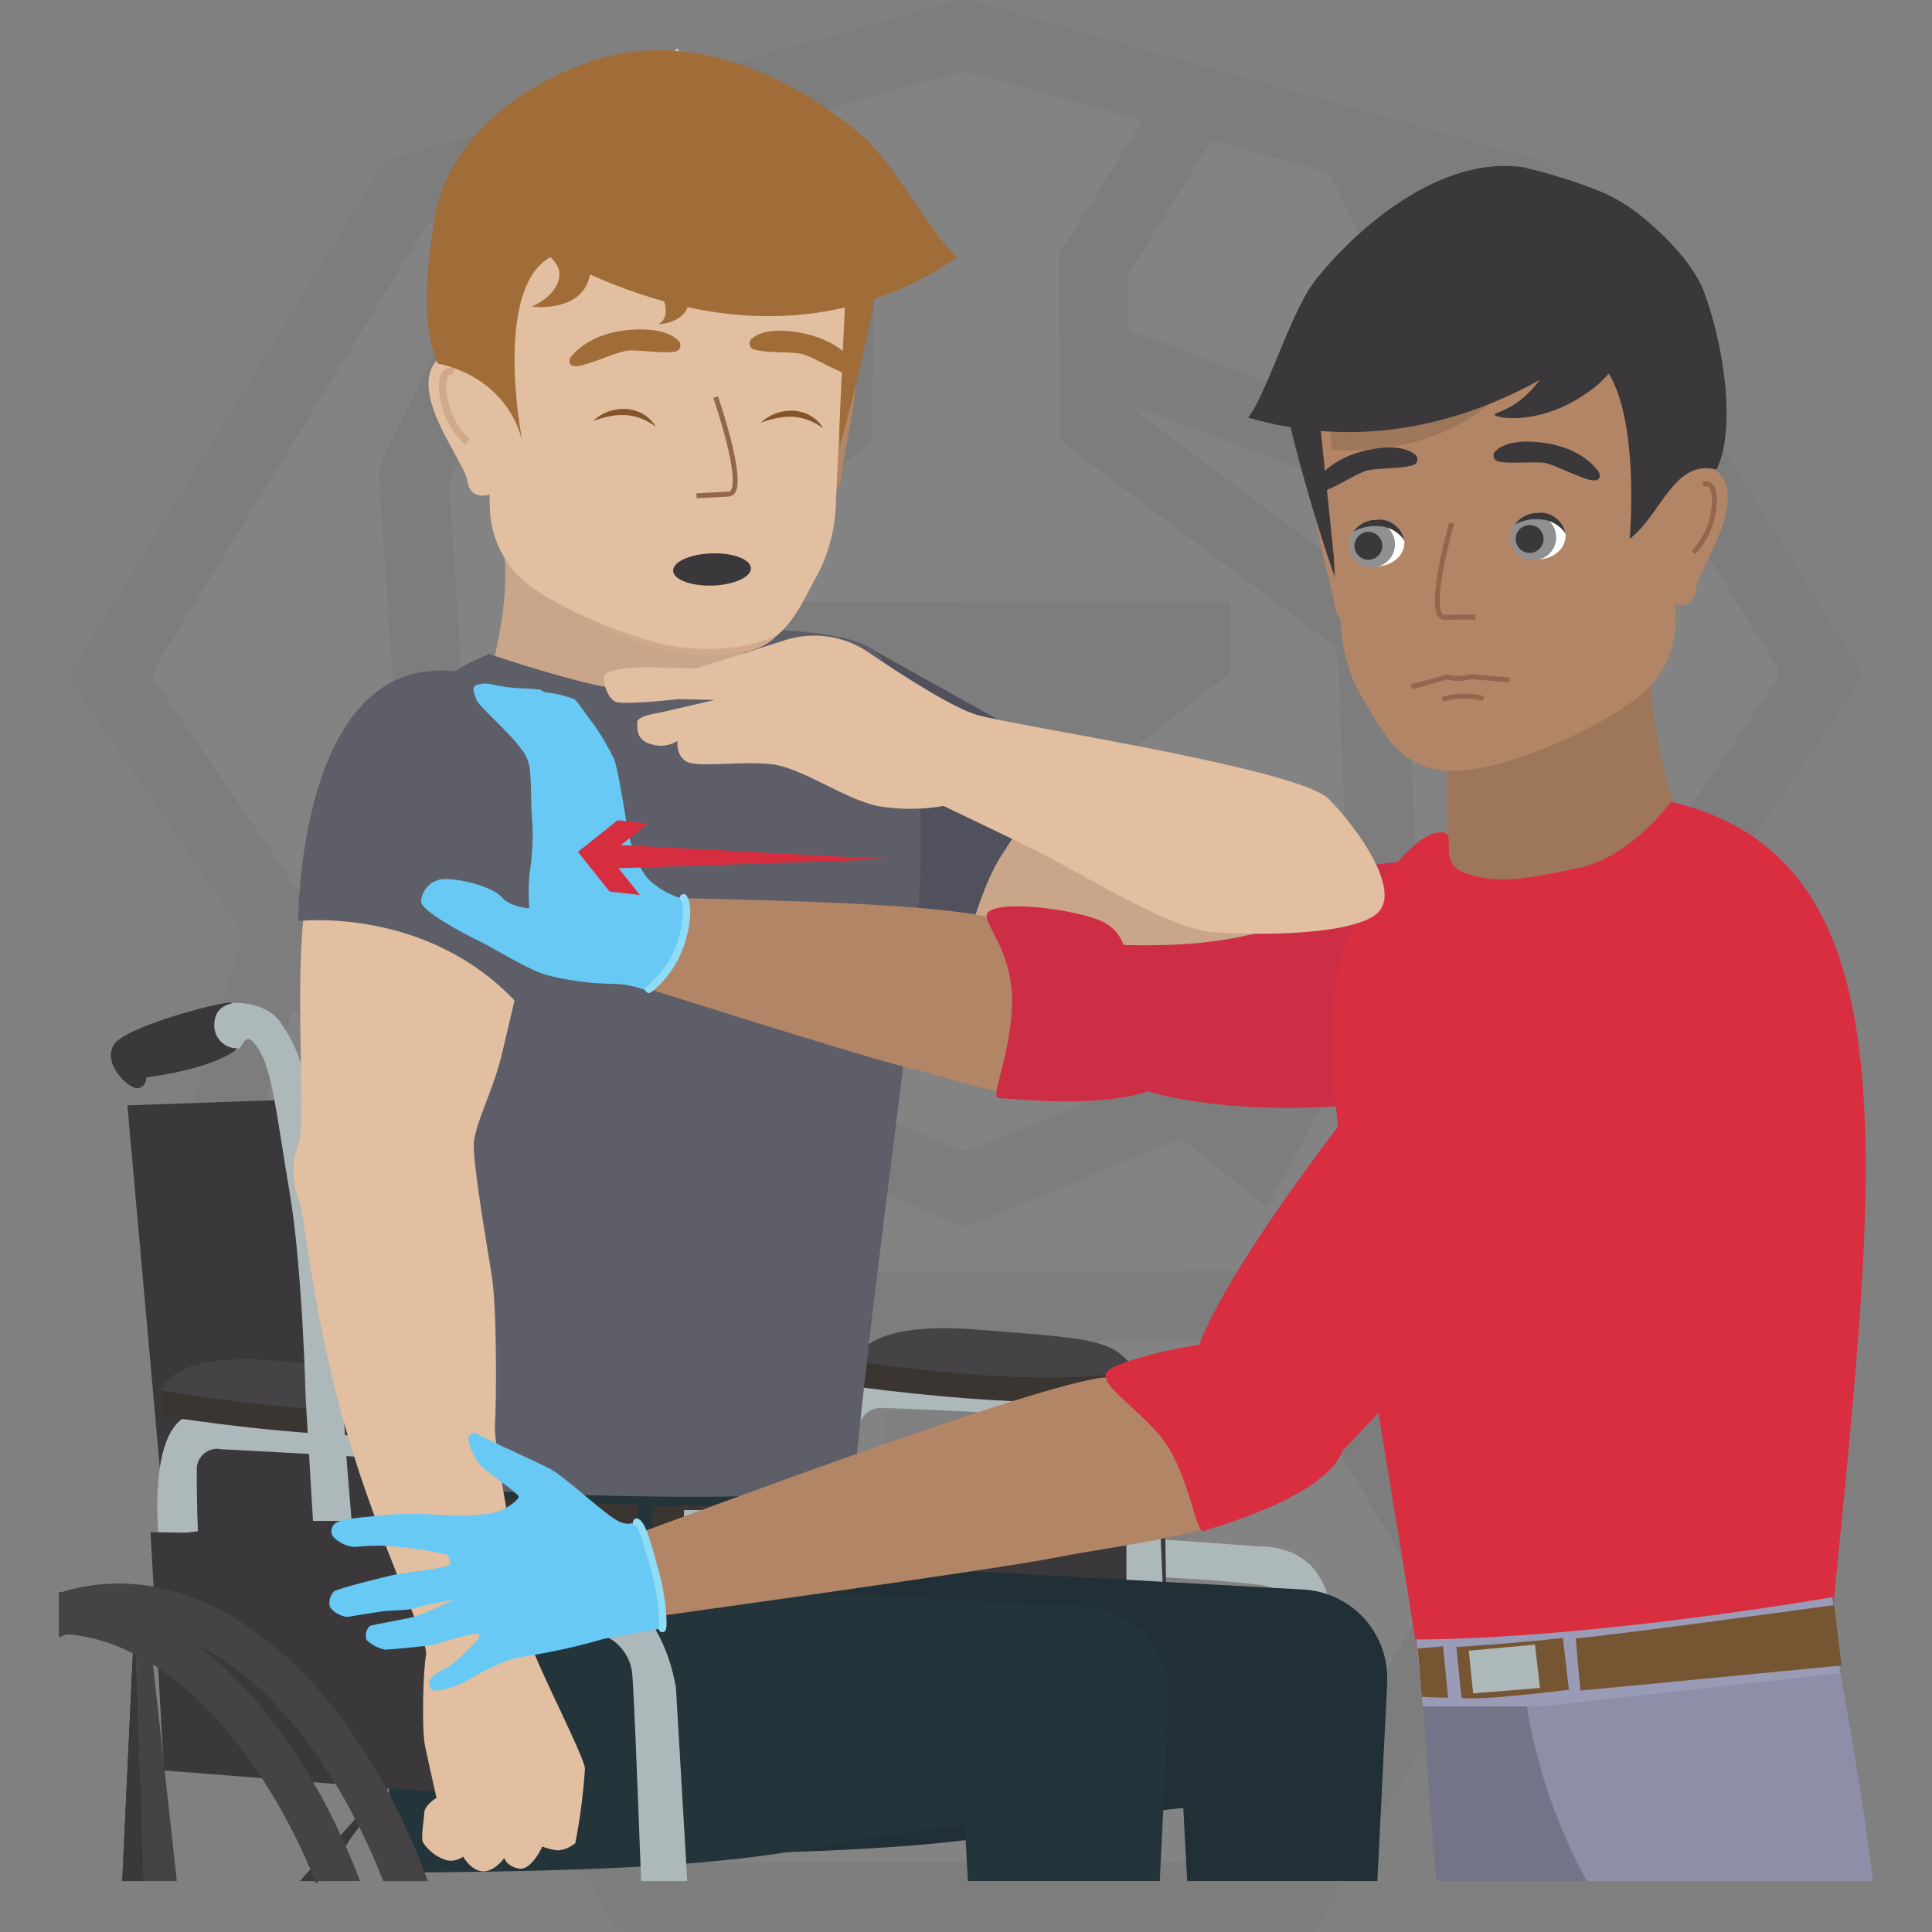 <?xml version="1.0" encoding="UTF-8"?><svg id="Layer_1" xmlns="http://www.w3.org/2000/svg" xmlns:xlink="http://www.w3.org/1999/xlink" viewBox="0 0 1000 1000"><rect x="0" y="0" width="1000" height="1000" fill="#808080" stroke="none"/><defs><style>.cls-1{fill:#9e765a;}.cls-2{fill:#5e5e68;}.cls-3{fill:url(#linear-gradient-2);}.cls-4{fill:#454345;}.cls-5{fill:#67c9f4;}.cls-6{fill:#fff;}.cls-7{fill:#3a383a;}.cls-8{fill:#755532;}.cls-9{fill:#c9a689;}.cls-10{fill:#203036;}.cls-11{clip-path:url(#clippath-2);}.cls-12{fill:#a06c38;}.cls-13{fill:#acb8b9;}.cls-14{fill:#909090;}.cls-15{fill:#d1aa8b;}.cls-16{fill:#333;}.cls-17{clip-path:url(#clippath-1);}.cls-18{fill:#23343a;}.cls-19{fill:#b28566;}.cls-20{fill:#e1bfa0;}.cls-21{fill:#84552a;}.cls-22{opacity:.03;}.cls-23{fill:#3a3530;}.cls-24{clip-path:url(#clippath);}.cls-25{fill:none;}.cls-26{fill:#8fdcf7;}.cls-27{fill:#51515e;}.cls-28{fill:#979593;}.cls-29{fill:#ce2e45;}.cls-30{fill:url(#linear-gradient-3);}.cls-31{fill:url(#linear-gradient);}.cls-32{fill:#93664d;}.cls-33{fill:#d92e3f;}.cls-34{fill:#d72e3f;}</style><clipPath id="clippath"><path class="cls-25" d="M735.767,864.222c.101,2.228,.322,6.962,.723,14.025,.079,1.543,.18,3.209,.281,4.996,1.082,18.699,3.112,49.663,6.621,90.394h134.877l3.371-98.281-7.827-.682-27.339-2.348-6.119-.543-22.815-1.966-6.101-.52-15.01-1.303-35.113-3.03-6.299-.543-6.921-.603-6.483-.562-5.898-.502s.019,.502,.06,1.464"/></clipPath><linearGradient id="linear-gradient" x1="-6552.352" y1="1396.275" x2="-6552.307" y2="1396.275" gradientTransform="translate(302853.21 69088.575) scale(46.218 -48.823)" gradientUnits="userSpaceOnUse"><stop offset="0" stop-color="#b3bce1"/><stop offset=".018" stop-color="#b3bce1"/><stop offset=".258" stop-color="#9da3c2"/><stop offset=".566" stop-color="#8689a2"/><stop offset=".824" stop-color="#79798f"/><stop offset="1" stop-color="#747488"/></linearGradient><clipPath id="clippath-1"><path class="cls-25" d="M840.347,871.79l-7.947,1.873-40.413,9.572-1.685,.401c5.258,31.513,15.736,61.928,31.001,89.993h148.184c-3.292-26.867-8.614-61.902-17.418-110.621v-.019c-.06-.281-.101-.543-.161-.824-.921-5.217-1.906-10.576-2.929-16.104l-108.632,25.728Z"/></clipPath><linearGradient id="linear-gradient-2" x1="-6532.364" y1="1455.015" x2="-6532.33" y2="1455.015" gradientTransform="translate(380966.049 77655.627) scale(58.317 -52.746)" gradientUnits="userSpaceOnUse"><stop offset="0" stop-color="#b3bce1"/><stop offset=".018" stop-color="#b3bce1"/><stop offset=".325" stop-color="#b0b9dd"/><stop offset=".559" stop-color="#aab1d4"/><stop offset=".769" stop-color="#9fa5c4"/><stop offset=".964" stop-color="#9093ad"/><stop offset="1" stop-color="#8d8fa8"/></linearGradient><clipPath id="clippath-2"><path class="cls-25" d="M732.996,848.631c.112,.453,3.415,34.63,3.415,34.63h60.576l155.374-17.306-3.824-39.293s-121.59,21.347-215.549,21.953"/></clipPath><linearGradient id="linear-gradient-3" x1="-6522.144" y1="1546.557" x2="-6522.11" y2="1546.557" gradientTransform="translate(382050.247 24221.884) scale(58.575 -15.109)" gradientUnits="userSpaceOnUse"><stop offset="0" stop-color="#b3bce1"/><stop offset=".018" stop-color="#b3bce1"/><stop offset=".297" stop-color="#a9afd0"/><stop offset=".713" stop-color="#9ea0bc"/><stop offset="1" stop-color="#9a9bb6"/></linearGradient></defs><g class="cls-22"><path class="cls-16" d="M500.188,999.897c-58.275,.002-116.551-.047-174.826,.103-4.239,.011-6.445-1.361-8.557-4.986-31.178-53.51-62.485-106.946-93.909-160.312-2.213-3.759-2.514-6.54-.129-10.381,6.625-10.667,12.787-21.62,19.109-32.475,2.304-3.956,2.292-3.99-.881-7.537-37.682-42.129-75.369-84.253-113.056-126.378-12.679-14.172-25.304-28.393-38.093-42.465-2.158-2.374-2.53-4.366-1.592-7.44,12.161-39.857,24.128-79.773,36.275-119.634,1.061-3.48,.844-6.12-1.278-9.22-28.58-41.748-56.989-83.613-85.578-125.356-1.911-2.79-1.741-4.621-.07-7.338,53.004-86.192,105.947-172.421,158.791-258.711,2.177-3.555,4.791-5.412,8.772-6.515,41.828-11.59,83.588-23.426,125.4-35.076C385.134,30.973,439.735,15.892,494.304,.693c3.308-.921,6.389-.927,9.69,.003,52.515,14.792,104.972,29.797,157.601,44.173,44.898,12.264,89.565,25.347,134.502,37.462,3.064,.826,5.071,2.448,6.755,5.182,45.845,74.415,91.773,148.779,137.686,223.152,7.331,11.876,14.599,23.792,22.033,35.604,1.496,2.377,1.57,3.957-.124,6.444-28.584,41.957-56.991,84.035-85.563,126.002-2.118,3.111-2.234,5.784-1.191,9.23,11.829,39.047,23.421,78.167,35.381,117.174,1.56,5.089,1.011,8.356-2.642,12.415-49.254,54.717-98.31,109.612-147.372,164.502-5.158,5.771-5.558,3.993-1.229,11.363,6.009,10.228,11.935,20.508,18.151,30.609,1.812,2.944,1.747,5.102,.023,8.069-25.422,43.739-50.715,87.552-76.042,131.346-6.113,10.571-12.426,21.034-18.253,31.76-2.073,3.817-4.597,4.803-8.696,4.794-58.275-.12-116.551-.082-174.826-.08Z"/><path class="cls-6" d="M499.284,311.355c-32.103,0-64.205-.024-96.308,.013-11.861,.014-23.721,.157-35.582,.268-4.858,.045-4.909,.076-4.948,4.975-.073,9.073,.055,18.15-.191,27.218-.081,2.977,.927,4.81,3.214,6.57,13.826,10.635,27.557,21.394,41.321,32.111,23.945,18.645,47.868,37.318,71.872,55.888,2.44,1.888,3.605,3.872,3.473,7.009-.248,5.924-.293,11.867-.119,17.793,.092,3.12-1.057,5.113-3.453,7.044-21.591,17.403-43.09,34.921-64.615,52.405-17.87,14.515-35.743,29.027-53.608,43.55q-4.702,3.822-7.726-1.676c-15.625-28.435-31.176-56.912-46.943-85.268-2.486-4.472-3.399-8.873-3.174-13.925,1.701-38.166,3.232-76.34,4.804-114.512,.136-3.312,.384-6.639,.213-9.94-.209-4.022,1.207-6.661,4.592-9.118,22.445-16.294,44.709-32.839,67.036-49.297,22.747-16.768,45.46-33.582,68.295-50.23,2.994-2.183,4.133-4.492,4.155-8.195,.171-28.438,.491-56.875,.965-85.309,.079-4.74-1.002-8.714-3.562-12.733-12.557-19.716-24.876-39.585-37.269-59.406-2.924-4.676-2.876-4.846,2.076-6.217,27.382-7.583,54.774-15.129,82.146-22.747,2.285-.636,4.364-.563,6.641,.077,27.186,7.643,54.394,15.204,81.595,22.791,1.51,.421,3.037,.808,4.5,1.361,1.336,.505,1.927,1.468,1.087,2.876-.715,1.198-1.429,2.398-2.165,3.583-12.523,20.151-25.022,40.317-37.613,60.425-1.551,2.478-2.186,4.932-2.155,7.857,.294,27.742,.478,55.485,.663,83.228,.056,8.368,.028,8.349,6.955,13.532,43.999,32.917,87.962,65.88,132.04,98.69,3.436,2.557,4.89,5.317,5.051,9.529,1.129,29.462,2.441,58.917,3.72,88.373,.56,12.895,1.144,25.79,1.804,38.68,.148,2.886-.454,5.413-1.862,7.966-16.26,29.48-32.434,59.006-48.642,88.514-2.703,4.921-2.719,4.893-7.058,1.377-38.756-31.403-77.516-62.802-116.274-94.202-.948-.768-1.813-1.673-2.848-2.295-2.893-1.74-3.693-4.234-3.536-7.516,.275-5.747,.377-11.519,.166-17.267-.123-3.361,1.161-5.405,3.75-7.407,29.53-22.834,58.976-45.776,88.443-68.69,7.849-6.103,15.635-12.289,23.578-18.267,2.354-1.772,3.207-3.726,3.142-6.629-.212-9.419-.157-18.843-.234-28.265-.039-4.743-.068-4.788-4.996-4.792-26.345-.016-52.69-.008-79.035-.008-17.795,0-35.589,0-53.384,0,0,.07,0,.14,0,.21Z"/><path class="cls-6" d="M500.194,964.035c-51.301,0-102.602-.06-153.903,.106-4.464,.015-6.836-1.528-9.01-5.263-24.22-41.619-48.557-83.171-73.006-124.655-2.029-3.443-2.136-5.982-.074-9.484,24.515-41.648,48.91-83.368,73.181-125.159,2.194-3.778,4.633-5.19,9.051-5.182,53.22,.093,106.44-.003,159.659-.103,44.319-.084,88.638-.232,132.958-.37,5.233-.016,10.478,.045,15.694-.291,3.456-.222,5.317,1.111,7.034,4.058,13.349,22.915,26.878,45.724,40.341,68.572,11.338,19.24,22.581,38.536,34.074,57.682,1.9,3.165,1.838,5.454,.021,8.579-24.555,42.231-49.026,84.511-73.365,126.867-2.006,3.49-4.202,4.747-8.23,4.736-51.475-.14-102.951-.092-154.426-.092Z"/><path class="cls-6" d="M848.708,522.957c2.205,7.351,4.352,14.508,6.499,21.666,5.358,17.868,10.614,35.769,16.159,53.579,1.121,3.602,.672,6.022-1.877,8.859-41.387,46.065-82.663,92.229-123.966,138.369-2.094,2.339-4.201,4.666-6.311,6.991-1.377,1.517-2.607,1.529-3.699-.346-1.58-2.713-3.205-5.4-4.798-8.105-16.024-27.205-32.098-54.38-47.997-81.658-1.897-3.255-3.968-4.494-7.793-4.48-52.861,.188-105.722,.167-158.583,.263-63.501,.115-127.002,.334-190.503,.347-4.369,0-6.814,1.306-9.036,5.16-16.646,28.861-33.546,57.575-50.387,86.322-.866,1.479-1.496,3.164-2.979,4.203-1.983-.392-2.874-1.997-3.998-3.252-43.177-48.208-86.319-96.446-129.552-144.603-2.057-2.292-2.29-4.227-1.426-7.043,7.362-24,14.58-48.044,21.841-72.075,.101-.334,.212-.665,.315-.998,.303-.974,.244-2.272,1.409-2.627,1.582-.481,2.03,1.03,2.67,1.966,7.191,10.511,14.348,21.045,21.514,31.573,.884,1.298,1.802,2.574,2.642,3.9,1.165,1.839,2.462,2.066,4.337,.853,6.151-3.978,12.384-7.829,18.578-11.741,23.595-14.905,47.187-29.814,70.78-44.722,.147-.093,.296-.184,.444-.277,4.4-2.74,4.429-2.756,6.934,1.802,15.206,27.667,30.398,55.343,45.595,83.015,5.626,10.244,11.244,20.491,16.884,30.728,2.428,4.407,2.467,4.419,6.247,1.354,12.057-9.777,24.194-19.457,36.08-29.438,3.141-2.637,5.659-2.836,9.355-1.276,33.092,13.962,66.297,27.657,99.386,41.627,4.36,1.841,8.062,1.824,12.403,.004,33.286-13.951,66.683-27.636,99.958-41.615,4.096-1.721,6.878-1.315,10.262,1.523,11.757,9.863,23.778,19.411,35.708,29.068,3.907,3.162,3.938,3.158,6.313-1.171,20.137-36.701,40.271-73.403,60.395-110.111q4.608-8.406,12.888-3.109c27.875,17.921,55.741,35.858,83.609,53.79,.44,.283,.917,.532,1.294,.885,2.197,2.056,3.658,1.091,4.92-1.102,.607-1.055,1.36-2.027,2.045-3.038,7.043-10.4,14.07-20.811,21.149-31.186,.942-1.381,1.512-3.198,4.293-3.873Z"/><path class="cls-6" d="M263.941,104.15c-.583,1.248-1.216,2.677-1.91,4.076-13.954,28.119-27.918,56.233-41.874,84.351-7.442,14.995-14.83,30.017-22.347,44.974-1.382,2.751-1.983,5.468-1.77,8.531,2.236,32.185,4.441,64.371,6.59,96.562,1.162,17.399,2.153,34.809,3.303,52.208,1.576,23.84,3.258,47.672,4.839,71.512,.669,10.092,1.12,20.199,1.838,30.287,.197,2.764-.524,4.556-2.995,6.001-4.966,2.904-9.753,6.111-14.637,9.157-4.183,2.608-4.244,2.619-6.954-1.329-6.317-9.204-12.587-18.441-18.87-27.668-29.356-43.108-58.673-86.244-88.143-129.274-2.221-3.244-2.205-5.495-.173-8.795,46.451-75.455,92.807-150.97,139.08-226.534,1.98-3.233,4.345-5.054,7.967-6.006,11.124-2.925,22.175-6.126,33.251-9.231,1.167-.327,2.413-1.025,2.803,1.18Z"/><path class="cls-6" d="M736.114,103.966c1.185-.945,2.374-.379,3.513-.061,11.248,3.137,22.464,6.396,33.749,9.396,3.219,.856,4.893,2.93,6.5,5.537,28.37,46.027,56.789,92.024,85.197,138.027,17.87,28.938,35.673,57.917,53.691,86.762,2.266,3.628,2.295,6.121-.154,9.717-35.538,52.187-70.914,104.484-106.328,156.756-.489,.722-.969,1.45-1.463,2.168-1.086,1.577-2.379,1.821-4.009,.75-5.831-3.83-11.664-7.657-17.545-11.409-2.234-1.425-1.877-3.473-1.737-5.577,.892-13.396,1.771-26.793,2.622-40.192,1.227-19.32,2.381-38.644,3.648-57.961,2.477-37.757,5.009-75.51,7.525-113.265,.835-12.525,1.653-25.052,2.559-37.572,.22-3.039-.273-5.76-1.66-8.54-21.559-43.223-43.04-86.485-64.499-129.759-.74-1.492-2.107-2.857-1.608-4.778Z"/><path class="cls-6" d="M414.914,210.311c-.755,2.181-2.459,2.895-3.826,3.903-44.637,32.924-89.257,65.87-133.998,98.651-3.496,2.562-4.729,5.274-4.872,9.498-1.049,31.029-2.355,62.049-3.575,93.072-.604,15.34-1.343,30.677-1.696,46.023-.088,3.807-1.334,6.058-4.592,7.87-4.697,2.613-9.153,5.66-13.501,8.389-1.789-.962-1.501-2.291-1.577-3.456-.912-14.097-1.766-28.197-2.716-42.292-1.561-23.137-3.222-46.268-4.764-69.406-1.23-18.447-2.306-36.904-3.524-55.352-1.194-18.095-2.469-36.185-3.739-54.276-.187-2.669,.236-5.084,1.463-7.547,25.118-50.417,50.2-100.852,75.155-151.35,1.859-3.762,4.226-5.775,8.33-6.86,16.85-4.454,33.599-9.29,50.385-13.985,4.687-1.311,4.713-1.327,7.169,2.596,13.144,20.994,26.256,42.008,39.437,62.978,1.353,2.152,2.047,4.308,1.996,6.867-.133,6.628-.063,13.259-.121,19.889-.042,4.768-.058,4.817-4.378,6.452-16.956,6.416-33.928,12.788-50.887,19.197-30.494,11.523-60.982,23.06-91.473,34.591-.652,.247-1.29,.555-1.962,.718-2.797,.678-2.973,2.291-2.026,4.708,2.862,7.305,5.586,14.663,8.346,22.008,3.089,8.221,3.068,8.192,11.355,5.065,41.427-15.63,82.858-31.252,124.309-46.821,1.56-.586,3.091-1.687,5.284-1.131Z"/><path class="cls-6" d="M586.813,211.525c2.892-.717,4.408,.381,5.99,.976,41.621,15.641,83.228,31.321,124.836,46.996,.326,.123,.638,.285,.966,.403,3.901,1.398,3.928,1.407,5.543-2.727,1.65-4.224,3.246-8.468,4.852-12.709,1.543-4.078,3.071-8.161,4.6-12.244,1.644-4.39,1.656-4.432-2.98-6.192-19.888-7.551-39.783-15.082-59.68-22.608-27.397-10.363-54.801-20.71-82.196-31.079-4.671-1.768-4.712-1.803-4.803-6.694-.119-6.455-.088-12.913-.237-19.368-.054-2.361,.502-4.41,1.754-6.418,13.2-21.171,26.34-42.38,39.529-63.558,2.233-3.586,2.32-3.61,6.817-2.37,17.478,4.821,34.921,9.772,52.436,14.455,2.886,.772,4.428,2.281,5.658,4.783,8.7,17.687,17.468,35.34,26.236,52.994,16.139,32.495,32.163,65.048,48.57,97.406,2.654,5.234,2.713,10.271,2.352,15.666-1.26,18.794-2.498,37.59-3.75,56.385-1.647,24.715-3.329,49.428-4.939,74.146-1.191,18.276-2.265,36.559-3.442,54.836-.628,9.748-1.334,19.492-2.067,29.233-.277,3.677-.875,3.988-4.058,2.046-4.02-2.453-7.905-5.13-11.94-7.557-2.339-1.407-3.227-3.226-3.333-5.98-.939-24.583-2-49.162-3.065-73.741-.974-22.485-2.085-44.966-2.913-67.456-.137-3.718-2.061-5.573-4.68-7.529-43.749-32.676-87.461-65.402-131.173-98.128-1.495-1.12-2.905-2.354-4.885-3.966Z"/><path class="cls-6" d="M578.224,563.304c-1.331,1.547-3.269,1.967-5.008,2.688-23.005,9.531-46.047,18.972-69.016,28.585-3.123,1.307-5.742,1.376-8.897,.044-22.941-9.685-45.958-19.189-68.943-28.769-1.428-.595-3.014-.942-4.161-2.29-.139-1.623,1.243-2.268,2.25-3.086,24.067-19.553,48.143-39.095,72.238-58.614,3.452-2.796,3.52-2.763,7.049,.093,23.694,19.18,47.384,38.366,71.053,57.577,1.312,1.065,3.021,1.841,3.436,3.772Z"/><path class="cls-28" d="M502.629,730.102c13.604,0,27.208-.02,40.811,.009,4.861,.011,4.922,.065,4.925,4.956,.009,15.176-.032,30.351-.053,45.527-.002,1.221-.019,2.442,.005,3.663,.089,4.661,.093,4.739,4.644,4.753,11.336,.034,22.673-.008,34.009-.022,7.848-.01,15.697-.068,23.545-.017,4.486,.029,4.791,.292,4.801,4.746,.06,24.944,.075,49.888,.06,74.831-.003,4.218-.105,4.296-4.503,4.31-17.964,.057-35.928,.063-53.891,.087-1.395,.002-2.791-.026-4.186,.008-4.35,.105-4.436,.114-4.46,4.389-.052,8.896-.004,17.792,.005,26.688,.009,7.849,.067,15.699,.016,23.548-.029,4.513-.247,4.753-4.761,4.766-16.743,.046-33.486,.021-50.229,.021-10.639,0-21.278,.032-31.916-.017-4.751-.022-5.019-.281-5.023-5.065-.015-15.699,.037-31.398,.059-47.096,.002-1.395-.012-2.791-.045-4.186-.044-1.872-.987-2.922-2.885-2.996-1.393-.055-2.789-.057-4.184-.059-17.789-.026-35.579-.047-53.368-.073-1.395-.002-2.79-.042-4.185-.044-1.748-.002-2.517-.915-2.503-2.608,.009-1.046-.024-2.093-.023-3.139,.02-23.897,.041-47.794,.062-71.692,0-.523-.01-1.047,.006-1.57,.135-4.411,.315-4.676,4.884-4.686,17.789-.04,35.579-.015,53.369-.015,1.395,0,2.791,.025,4.186-.008,4.492-.105,4.588-.137,4.593-4.841,.017-15.35-.024-30.7-.043-46.05-.001-1.221-.024-2.443,.006-3.663,.109-4.319,.126-4.424,4.414-4.438,13.952-.046,27.905-.017,41.858-.018Z"/><path class="cls-6" d="M556.375,814.231c9.764,0,19.528-.037,29.292,.017,4.199,.023,4.524,.324,4.562,4.424,.076,8.021,.069,16.043,.007,24.065-.036,4.693-.372,5.026-5.111,5.034-18.308,.034-36.615,.014-54.923,.015-1.22,0-2.443-.047-3.661,.014-3.499,.173-3.887,.46-3.92,3.988-.077,8.195-.044,16.392-.021,24.588,.026,9.066,.072,18.131,.15,27.197,.028,3.222-.039,3.435-3.533,3.518-4.182,.1-8.369,.03-12.553,.031-6.451,.001-12.903,.022-19.354-.008-5.561-.025-5.617-.057-5.627-5.469-.028-15.52,.004-31.04-.018-46.56-.011-7.908,.808-7.291-7.314-7.295-18.133-.009-36.266,.008-54.4-.011-5.394-.006-5.426-.045-5.435-5.571-.012-7.498,.007-14.997,.061-22.495,.038-5.332,.11-5.404,5.718-5.409,18.308-.019,36.615-.007,54.923-.008,7.069,0,6.385,.265,6.385-6.628,0-15.694-.048-31.389-.045-47.083,.001-5.183,.045-5.221,5.184-5.234,10.287-.027,20.574-.032,30.861,.003,4.921,.017,4.976,.068,4.984,4.92,.027,15.52,.008,31.04,.008,46.56,0,1.221-.037,2.443,.011,3.662,.143,3.651,.163,3.757,3.952,3.779,9.938,.057,19.876,.019,29.815,.019v-.061Z"/></g><g><path id="Tracé_3627" class="cls-29" d="M560.892,485.703c9.973-25.069,190.049-45.869,220.957-41.903,27.421,3.52,49.966,64.733,23.845,93.795-37.967,42.229-203.307,47.704-238.87,13.482,0,0-13.347-46.697-5.917-65.37"/><path id="Tracé_3628" class="cls-1" d="M870.034,427.67s-23.287-63.25-13.216-99.438c7.49-26.934-108.696,11.932-108.696,11.932l1.416,101.247,7.082,32.582,52.056-10.228,61.359-36.095Z"/><path id="Tracé_3629" class="cls-33" d="M864.941,414.997s-19.744,27.279-46.038,33.855c-25.283,5.333-42.555,9.437-60.097,3.273-15.591-5.475-4.228-20.47-12.104-21.347-13.583-1.498-34.645,28.93-43.896,43.899-30.571,49.461-.625,178.283,32.207,389.664l214.044-34.829c22.755-230.582,41.903-384.615-84.102-414.531"/><path id="Tracé_3630" class="cls-33" d="M617.24,717.266c-10.089-30.53,106.149-177.451,132.2-202.131,23.111-21.908,87.754-24.541,88.488,24.081,1.067,70.661-160.711,229.717-160.711,229.717,0,0-52.431-28.927-59.962-51.681"/><g id="Groupe_2282"><g class="cls-24"><g id="Groupe_2281"><rect id="Rectangle_1322" class="cls-31" x="722.079" y="826.81" width="173.089" height="182.844" transform="translate(-403.844 1082.376) rotate(-56.342)"/></g></g></g><g id="Groupe_2284"><g class="cls-17"><g id="Groupe_2283"><rect id="Rectangle_1323" class="cls-3" x="770.775" y="811.069" width="218.401" height="197.535" transform="translate(-326.896 528.235) rotate(-28.409)"/></g></g></g><g id="Groupe_2286"><g class="cls-11"><g id="Groupe_2285"><rect id="Rectangle_1324" class="cls-30" x="732.996" y="826.663" width="219.366" height="56.584"/></g></g></g><path id="Tracé_3634" class="cls-8" d="M949.361,830.805s-114.973,15.729-133.743,17.205c0,1.123,2.393,27.047,2.393,27.047l135.17-12.999-3.82-31.252Z"/><path id="Tracé_3635" class="cls-8" d="M808.952,847.77l3.105,26.859s-47.794,5.97-55.52,4.119c0,.749-2.76-26.264-2.76-26.264,0,0,32.361-1.981,55.176-4.7"/><path id="Tracé_3636" class="cls-13" d="M794.5,851.26l2.592,22.425-34.552,2.805c0,.749-2.307-22.096-2.307-22.096l34.267-3.135Z"/><path id="Tracé_3637" class="cls-8" d="M746.953,852.114l2.573,26.624s-11.479-.202-13.621-.562c-.045-.277-2.112-24.897-2.112-24.897l13.16-1.165Z"/><path id="Tracé_3638" class="cls-19" d="M700.942,318.941s-8.453,6.325-10.037-5.277c-1.584-11.602-18.519-63.535-6.468-66.385s19.53,40.409,16.504,71.661"/><path id="Tracé_3639" class="cls-7" d="M690.838,298.65c-10.567-30.592-19.443-61.741-26.59-93.308-10.28-50.536,26.301-1.873,25.616,4.614-2.007,18.901,.974,88.694,.974,88.694"/><path id="Tracé_3640" class="cls-19" d="M863.784,311.986s12.681,5.423,13.737-6.292,35.63-56.22,2.337-66.759c-16.699-5.288-23.616,42.248-16.074,73.051"/><path id="Tracé_3641" class="cls-19" d="M686.628,190.381l-4.674,10.067,.801,13.98,11.868,114.748c1.337,12.844,5.737,25.18,12.83,35.971,10.025,16.516,19.1,35.473,48.607,33.705,29.84-1.771,84.922-27.919,99.243-44.985,8.038-9.604,12.263-21.828,11.872-34.346l-2.296-75.429-1.565-51.262-.127-4.292-2.116-1.921-45.483-41.195-54.928-49.76-25.927,33.166-33.758,43.192-14.347,18.362Z"/><path id="Tracé_3642" class="cls-1" d="M862.978,187.074c-3.691-1.944-7.508-3.638-11.426-5.071-20.448-7.704-39.514-8.535-78.039,25.017-31.031,27.024-69.534,26.736-84.32,25.792l-1.206-18.373-3.273-25.305,9.737-36.327,32.065-8.614,34.582-9.299,44.566-14.126,10.385-3.292,26.931,43.442,16.104,25.991,3.895,.165Z"/><path id="Tracé_3643" class="cls-7" d="M843.538,278.902s7.554-86.233-23.481-96.322c-9.64,5.078-80.271,60.921-174.036,33.541,8.879-10.756,21.373-52.03,33.129-68.733,9.954-14.141,57.55-67.56,108.674-60.928,13.268,3.035,26.293,7.05,38.967,12.01,7.098,2.785,13.777,6.537,19.849,11.149,11.714,8.883,29.297,25.541,35.203,41.046,10.336,27.122,17.044,71.762,6.569,92.424-21.983-5.794-28.702,23.669-44.892,35.814"/><path id="Tracé_3644" class="cls-32" d="M877.311,286.932l-1.745-1.873c4.874-4.963,8.209-11.229,9.602-18.044,1.404-6.198,1.232-11.984-.423-14.433-.483-.889-1.595-1.218-2.483-.735-.059,.032-.117,.068-.172,.106l-1.082-2.292c2.03-1.17,4.623-.505,5.838,1.498,4.187,6.149,1.123,25.747-9.539,35.754"/><path id="Tracé_3645" class="cls-7" d="M841.467,160.304c.595,1.228,6.329,23.991-18.673,42.117-25.002,18.126-47.914,14.175-49.131,12.332s16.238-1.449,30.556-30.114c14.317-28.665,30.597-38.08,37.248-24.343"/><path id="Tracé_3646" class="cls-7" d="M731.64,240.665c1.634-.643,2.437-2.489,1.794-4.123-.215-.546-.576-1.022-1.045-1.375-3.12-2.468-9.61-5.018-22.676-2.577-21.976,4.12-28.769,16.677-29.492,17.826-.723,1.15-1.813,7.228,7.921,2.622,9.733-4.606,12.733-7.014,18.444-9.19,4.707-1.79,18.148-.932,25.054-3.176"/><path id="Tracé_3647" class="cls-7" d="M775.326,238.8c-1.683-.5-2.643-2.27-2.143-3.953,.167-.564,.488-1.07,.925-1.462,2.895-2.726,9.149-5.82,22.377-4.494,22.246,2.217,30.088,14.164,30.908,15.246,.82,1.082,2.423,7.048-7.666,3.281s-13.284-5.902-19.163-7.584c-4.842-1.386-18.163,.614-25.234-1.03"/><path id="Tracé_3648" class="cls-6" d="M698.68,281.621c.092,1.985,.741,3.905,1.873,5.539,1.255,1.817,2.953,3.283,4.932,4.262,2.428,1.21,5.125,1.776,7.835,1.644,3.536-.108,6.927-1.431,9.602-3.745,1.048-.918,1.934-2.005,2.622-3.217,.984-1.727,1.464-3.695,1.386-5.681-1.568-7.744-9.117-12.75-16.861-11.182-6.074,1.23-10.665,6.231-11.373,12.388"/><path id="Tracé_3649" class="cls-14" d="M698.332,282.243c.281,6.544,5.814,11.622,12.358,11.341,6.544-.281,11.622-5.814,11.341-12.359-.281-6.543-5.812-11.62-12.355-11.341-6.544,.279-11.623,5.811-11.344,12.356,0,0,0,.002,0,.003"/><path id="Tracé_3650" class="cls-7" d="M715.499,282.217c.17,3.978-2.917,7.341-6.895,7.511-3.978,.17-7.341-2.917-7.511-6.895-.17-3.978,2.917-7.341,6.895-7.511,0,0,.001,0,.002,0,3.977-.169,7.339,2.917,7.509,6.895"/><path id="Tracé_3651" class="cls-7" d="M713.877,272.375c-4.612-.438-9.248,.527-13.302,2.768,2.713-3.784,7.051-6.069,11.707-6.164,6.869-.742,13.174,3.869,14.55,10.64-2.961-4.295-7.748-6.971-12.958-7.243"/><path id="Tracé_3652" class="cls-6" d="M782.116,278.056c.092,1.984,.741,3.903,1.873,5.535,1.254,1.819,2.951,3.287,4.932,4.266,2.427,1.212,5.125,1.778,7.835,1.644,3.536-.108,6.927-1.431,9.602-3.745,1.048-.918,1.934-2.005,2.622-3.217,.984-1.727,1.464-3.695,1.386-5.681-1.567-7.744-9.116-12.751-16.86-11.183-6.074,1.229-10.665,6.229-11.374,12.386"/><path id="Tracé_3653" class="cls-14" d="M781.76,278.681c.281,6.544,5.814,11.622,12.358,11.341,6.544-.281,11.622-5.814,11.341-12.359-.281-6.543-5.812-11.62-12.355-11.341-6.544,.279-11.623,5.811-11.344,12.356,0,0,0,.002,0,.003"/><path id="Tracé_3654" class="cls-7" d="M798.931,278.651c.17,3.978-2.917,7.341-6.895,7.511-3.978,.17-7.341-2.917-7.511-6.895-.17-3.978,2.917-7.341,6.895-7.511,0,0,.001,0,.002,0,3.977-.169,7.339,2.917,7.509,6.895"/><path id="Tracé_3655" class="cls-7" d="M797.309,268.806c-4.612-.437-9.248,.527-13.302,2.768,2.714-3.784,7.052-6.068,11.707-6.164,6.869-.742,13.174,3.869,14.55,10.64-2.96-4.294-7.746-6.97-12.954-7.243"/><path id="Tracé_3656" class="cls-32" d="M730.928,356.724l-.678-2.446,18.725-5.176,.315,.075c3.807,.951,7.794,.909,11.58-.12l.236-.112h.262c.116,0,.225,0,19.995,1.708l-.221,2.528c-4.958-.431-17.399-1.498-19.474-1.678-4.115,1.16-8.459,1.239-12.613,.228l-18.126,4.992Z"/><path id="Tracé_3657" class="cls-32" d="M747.054,363.211l-.828-2.397c7.125-2.232,14.74-2.386,21.95-.442l-.749,2.43c-6.703-1.764-13.765-1.623-20.392,.408"/><path id="Tracé_3658" class="cls-32" d="M747.586,320.764c-1.258,.009-2.441-.595-3.172-1.618-5.719-7.558,4.546-44.536,5.737-48.727l2.442,.693c-.03,.101-2.876,10.175-5.015,20.995-3.685,18.635-2.296,23.968-1.123,25.507,.251,.389,.686,.621,1.15,.61h0c9.928,0,16.047-.06,16.104-.06l.019,2.539c-.06,0-6.187,.049-16.126,.06h-.015Z"/><path id="Tracé_3659" class="cls-4" d="M232.887,929.326l107.022,13.108,330.503-45.91-264.909-34.08-192.69,12.029,20.073,54.854Z"/><path id="Tracé_3660" class="cls-13" d="M698.227,973.64h-20.025l-7.546-116.961s-.461-28.792-12.621-34.892c-.915-.467-1.897-.791-2.91-.962-12.1-2.108-40.892-3.771-51.629-4.355-.704-.019-1.326-.06-1.873-.079l-2.266-.12-3.251-18.781-.202-1.165,4.494,.341h.019l.375,.019,2.367,.18,49.041,3.61s21.631-1.404,31.604,17.137c1.286,2.421,2.386,4.936,3.292,7.524,4.129,13.465,6.15,27.487,5.992,41.57l5.138,106.936Z"/><path id="Tracé_3661" class="cls-7" d="M65.926,572.139l334.477-11.816,8.179,308.119-314.482,18.317-28.174-314.621Z"/><path id="Tracé_3662" class="cls-7" d="M602.814,773.607l1.816,114.392-169.515-17.134v-105.58l167.699,8.322Z"/><path id="Tracé_3663" class="cls-13" d="M445.83,871.704l-4.296-120.616s0-22.579,14.894-22.339c14.894,.24,112.654,5.284,112.654,5.284,0,0,13.932,3.371,13.932,24.74v125.624l21.62,3.603-5.842-139.903s-2.146-22.89-23.317-27.466c-21.171-4.576-125.152-7.674-125.152-7.674,0,0-25.444,5.681-24.511,38.926,.933,33.245,2.247,118.984,2.247,118.984l17.77,.839Z"/><path id="Tracé_3664" class="cls-4" d="M442.201,706.799s-.483-23.702,63.123-18.62c57.707,4.61,70.924,4.46,81.496,20.399,10.572,15.939-144.618-1.779-144.618-1.779"/><path id="Tracé_3665" class="cls-23" d="M443.182,704.691c97.566,14.033,137.308,6.393,143.761,4.869,.517-.123,1.036,.197,1.159,.714,.005,.022,.009,.043,.013,.065,.513,2.932,1.367,11.295-5.101,13.216-7.865,2.333-52.805,5.595-139.866-5.79-.475-.063-.834-.461-.846-.94l-.228-11.16c-.011-.536,.414-.979,.95-.99,.058-.001,.116,.003,.173,.012"/><path id="Tracé_3666" class="cls-13" d="M366.121,522.745s20.283-3.895,30.515,8.838c6.729,9.375,11.369,20.085,13.606,31.406,0,0,16.343,57.209,14.845,212.621l1.873,53.929,1.124,41.353h-17.898l-.951-62.235s1.644-124.755-7.284-188.147c-5.539-39.345-7.535-64.31-16.306-74.717-5.464-6.486-9.385,.333-13.437,.187-4.052-.146-10.336,.434-10.336,.434l-7.917-16.164,12.168-7.505Z"/><path id="Tracé_3667" class="cls-7" d="M329.797,555.552c-.148,2.741-2.434,4.877-5.179,4.839-4.756-.199-17.669-12.404-11.258-20.882,6.412-8.479,58.13-18.197,61.984-17.257,3.854,.94-8.614-.94-9.078,10.112-.464,11.052,11.756,11.475,11.756,11.475,0,0-9.336,8.46-48.221,11.703"/><path id="Tracé_3668" class="cls-9" d="M245.838,375.285s23.287-63.25,13.216-99.438c-7.49-26.934,126.107,14.164,126.107,14.164l-.708,75.051-.431,35.271-76.833,11.037-61.351-36.083Z"/><path id="Tracé_3669" class="cls-9" d="M489.175,477.153s128.08,30.305,187.701-4.887c19.474-11.497-9.774-46.925-9.774-46.925l-165.991-24.133-11.935,75.946Z"/><path id="Tracé_3670" class="cls-27" d="M466.716,470.712s24.107,13.961,33.522,14.681c1.637,.895,7.49-26.646,18.497-43.214,11.007-16.568,31.305-51.109,31.305-51.109l-100.198-55.801-15.665,54.711,32.541,80.732Z"/><path id="Tracé_3671" class="cls-2" d="M253.163,338.467s29.522,10.28,56.108,16.321c25.526,4.704,47.468,8.954,64.759,1.307,15.355-6.797,12.291-30.058,12.291-30.058,0,0,58.692-1.775,69.347,13.917,45.997,67.744,4.921,216.336-15.729,451.09l-230.32-8.089c-32.582-254.022-54.925-405.576,43.544-444.487"/><path id="Tracé_3672" class="cls-10" d="M718.031,870.843l-5.116,102.794h-98.401c-.749-13.164-1.423-25.863-2.026-37.862-3.61,.374-7.044,.723-10.355,1.105-43.263,4.869-62.965,10.861-102.314,15.572-21.95,2.622-50.022,4.816-91.753,6.179-15.669,.52-33.267,.921-53.18,1.183-7.524,.101-15.355,.18-23.594,.221h-.019c-6.059,.06-12.299,.079-18.763,.101h-.101l.962-20.95,2.996-65.373,.281-5.82,.861-18.639,.079-2.086,.921-19.965v-.019l.603-12.902,.281-5.992,.019-.375,.944-20.508,.019-.64,.281-5.992c3.09-.12,6.161-.202,9.232-.202,2.67,0,5.295,.041,7.924,.12,5.478,.16,10.882,.494,16.212,1.004,2.206,.202,4.415,.419,6.603,.682h.019c10.861,1.243,21.347,3.071,31.181,5.176,2.326,.502,4.595,1.022,6.842,1.565,.682,.142,1.363,.322,2.026,.461h.041c1.498,.375,2.97,.749,4.415,1.123,.442,.12,.884,.221,1.326,.341,.944,.24,1.873,.483,2.768,.749,5.857,1.565,11.377,3.191,16.478,4.816,.341,.101,.682,.221,1.004,.322,2.909,.924,5.677,1.846,8.307,2.768,2.951,1.004,5.719,2.007,8.265,2.951,.461,.18,.903,.341,1.344,.502,.01,0,.019,.008,.019,.019h0c11.958,4.494,18.984,7.865,18.984,7.865,0,0,15.669,.861,39.267,2.146h.019c21.912,1.225,50.625,2.79,80.001,4.393,6.22,.375,12.482,.704,18.725,1.045,.603,.041,1.202,.06,1.805,.101,19.1,1.045,37.802,2.086,54.498,2.996,5.82,.322,11.396,.64,16.654,.921,4.234,.224,8.415,1.041,12.422,2.427,19.332,6.655,31.936,25.288,30.919,45.708"/><path id="Tracé_3673" class="cls-18" d="M604.964,879.955l-.375,7.142v.262l-.041,.64v.041l-.884,17.737-1.547,31.084-1.828,36.758h-99.326c-.402-7.24-.783-14.304-1.142-21.189-.12-2.547-.262-5.078-.375-7.565-41.454,4.119-62.1,9.25-91.356,13.744-14.388,2.228-30.859,4.273-52.891,5.992-7.243,.562-15.07,1.082-23.639,1.543-28.032,1.566-63.849,2.648-111.763,2.996-6.543,.041-13.284,.079-20.287,.101h-.101l1.873-40.892,.12-2.768,.041-.581,.142-3.412,1.906-41.214,1.243-26.889,.682-14.767,.24-5.217,.749-16.414,.101-2.408,.12-2.73,.202-4.153,.322-7.044,.262-5.558,.24-5.243c9.017-.353,18.046-.211,27.047,.423,7.265,.483,14.366,1.262,21.291,2.266,2.827,.401,5.618,.843,8.389,1.303,18.695,3.25,37.11,7.947,55.078,14.048,.401,.12,.783,.262,1.183,.401,3.251,1.105,6.299,2.187,9.089,3.232,2.79,1.045,5.378,2.026,7.666,2.929,.202,.079,.375,.161,.562,.221l.401,.18c1.225,.483,2.389,.944,3.43,1.386,5.7,2.348,8.85,3.872,8.85,3.872,0,0,23.717,1.303,56.726,3.108l2.045,.12c5.539,.3,11.336,.622,17.336,.944h.079c.147,.017,.294,.023,.442,.019,2.569,.161,5.176,.3,7.827,.442,2.996,.161,6.018,.341,9.07,.502,40.012,2.187,84.915,4.674,117.441,6.46,20.252,1.106,37.375,15.375,42.117,35.095,.25,.924,.451,1.866,.603,2.828,.592,3.37,.801,6.796,.622,10.213"/><path id="Tracé_3674" class="cls-18" d="M206.189,811.93l.374-43.293s135.409,11.449,238.503,2.947c-.079,.509-.375,38.177-.375,38.177l-66.429,5.91-172.073-3.741Z"/><path id="Tracé_3675" class="cls-23" d="M206.065,773.251s103.15,5.618,123.863,5.408c.109,1.221,0,29.788,0,29.788l-125.024-.67,1.161-34.526Z"/><path id="Tracé_3676" class="cls-23" d="M337.906,779.183l-.79,29.653s52.992,1.873,61.28-.936c.071,.813,.472-28.972,.472-28.972,0,0-35.679,.992-60.962,.251"/><path id="Tracé_3677" class="cls-13" d="M354.095,781.584l-.659,24.762,38.162-.307c.071,.816,.375-24.376,.375-24.376l-37.877-.079Z"/><path id="Tracé_3678" class="cls-23" d="M405.32,778.359l-.232,29.346s37.342-2.925,39.656-3.528c.022-.311-.105-27.414-.105-27.414l-39.319,1.595Z"/><path id="Tracé_3679" class="cls-13" d="M82.078,795.324s-5.651-54.618,15.415-62.542c21.066-7.924,128.627,4.329,128.627,4.329,0,0,22.586,8.767,27.103,30.294,4.517,21.526,11.067,176.017,11.067,176.017l-18.995,1.543-11.325-165.587s-1.498-21.568-18.448-23.264-100.94-5.992-100.94-5.992c-5.718-1.202-11.328,2.458-12.53,8.176-.229,1.089-.285,2.207-.165,3.314-.184,13.718,.554,30.96,.554,30.96l-20.362,2.753Z"/><path id="Tracé_3680" class="cls-4" d="M83.408,721.948s0-23.706,63.49-17.332c57.602,5.782,70.815,5.902,81.065,22.051s-144.558-4.719-144.558-4.719"/><path id="Tracé_3681" class="cls-23" d="M84.438,719.862c97.259,16.014,137.147,9.183,143.63,7.801,.52-.111,1.031,.22,1.142,.74,.004,.02,.008,.041,.011,.061,.453,2.944,1.124,11.321-5.37,13.108-7.902,2.172-52.921,4.52-139.716-8.636-.474-.072-.826-.479-.828-.959v-11.164c.004-.536,.441-.967,.976-.963,.049,0,.098,.004,.147,.012"/><path id="Tracé_3682" class="cls-7" d="M77.906,793.044l162.658,2.696,8.101,133.563-163.827-12.935-6.932-123.324Z"/><path id="Tracé_3683" class="cls-13" d="M355.713,973.64h-23.856c-.101-2.449-.202-4.955-.3-7.49-.079-2.026-.142-4.052-.221-6.119h-.019c-.221-6.179-.461-12.501-.704-18.763-1.064-27.949-2.187-55.239-2.929-68.122-.142-2.528-.262-4.494-.375-5.82v-.06c-.486-8.147-5.072-15.491-12.179-19.504h-.026c-1.585-.943-3.284-1.678-5.056-2.187l-37.02-5.337-13.984-2.007-4.696-.682-2.689-16.935s2.389,.06,6.34,.24c2.996,.12,6.943,.322,11.437,.58,16.498,.745,32.918,2.696,49.131,5.839v.019c.944,.202,1.873,.423,2.73,.663,7.799,2.632,14.269,8.195,18.04,15.512,4.015,7.06,7.027,14.644,8.951,22.534,.622,2.528,1.045,4.576,1.303,5.857,.18,.985,.262,1.524,.262,1.524l3.932,67.1,1.124,19.324,.281,4.797,.52,9.037Z"/><path id="Tracé_3684" class="cls-4" d="M91.512,973.64h-17.152l-4.075-117.141-.24-7.003,7.303-4.655,1.846,16.755,5.318,48.277,.708,6.52,6.292,57.246Z"/><path id="Tracé_3685" class="cls-4" d="M187.602,941.156l-2.108,3.55-3.944,6.662-2.569,4.295-10.655,17.976h-3.591l-1.022,1.345c-.161-.442-.341-.903-.543-1.345h-1.584l1.045-1.303,15.291-19.062,7.284-9.13,2.397-2.988Z"/><path id="Tracé_3686" class="cls-7" d="M74.356,973.637h-11.078l5.498-117.905,.663-14.108,.18-4.075,.142,4.093,.281,7.846,.24,7.003,4.075,117.145Z"/><path id="Tracé_3687" class="cls-7" d="M74.356,973.637h-11.078l5.498-117.905,.663-14.108,.18-4.075,.142,4.093,.281,7.846,.24,7.003,4.075,117.145Z"/><path id="Tracé_3688" class="cls-7" d="M217.342,903.934l-15.89,21.069-.423,.543-.723,.963-14.388,19.062-4.374,5.797-2.827,3.745-13.984,18.542-1.022,1.345c-.161-.442-.341-.903-.543-1.345h-7.928l5.397-6.059,15.729-17.676,7.49-8.389,14.426-16.171,.861-.985,2.449-2.768,15.752-17.673Z"/><path id="Tracé_3689" class="cls-4" d="M178.977,955.661c-.075-.193-.163-.38-.262-.562-.262-.622-.521-1.225-.801-1.827-.502-1.123-1.022-2.247-1.547-3.371-4.394-9.53-9.129-18.673-14.205-27.429-6.261-10.889-13.225-21.359-20.849-31.342-1.785-2.327-3.591-4.594-5.419-6.801-9.964-12.298-21.339-23.383-33.889-33.027-3.801-2.912-7.745-5.63-11.819-8.145-2.408-1.547-4.869-2.97-7.303-4.314-.824-.442-1.644-.884-2.468-1.303-14.954-8.086-31.536-12.702-48.517-13.505-.461-.019-.921-.041-1.386-.041v21.571c1.423,.041,2.85,.12,4.296,.262,11.854,1.099,23.386,4.465,33.971,9.913,.502,.24,1.004,.483,1.498,.749,2.996,1.546,5.966,3.244,8.909,5.097,.903,.562,1.786,1.142,2.689,1.745,3.633,2.427,7.265,5.097,10.834,8.007,5.558,4.519,10.825,9.385,15.77,14.568,5.582,5.818,10.833,11.945,15.729,18.351,3.932,5.138,7.745,10.535,11.377,16.134,9.704,14.974,18.09,30.762,25.062,47.187,.682,1.566,1.343,3.151,1.985,4.756,.202,.423,.374,.861,.543,1.303s.374,.903,.543,1.345l1.022-1.345h21.631c-2.327-6.119-4.789-12.111-7.385-17.976"/><path id="Tracé_3690" class="cls-4" d="M219.787,969.146c-5.323-13.964-11.502-27.587-18.5-40.791-.3-.622-.64-1.243-.985-1.846-.18-.374-.374-.723-.562-1.064l-.603-1.082c-7.15-13.113-15.288-25.663-24.343-37.54-1.183-1.547-2.367-3.071-3.573-4.554-14.967-19.358-33.602-35.579-54.839-47.734-8.827-4.901-18.221-8.701-27.972-11.318-2.97-.801-5.94-1.464-8.909-1.966-15.862-2.857-32.176-1.901-47.596,2.79-.461,.161-.921,.3-1.386,.461v22.976c1.423-.603,2.85-1.142,4.296-1.644,5.336-1.901,10.86-3.226,16.478-3.951,3.366-.441,6.758-.663,10.153-.663,2.667,0,5.332,.142,7.984,.423,.108-.015,.217-.008,.322,.019,3.704,.368,7.378,.994,10.995,1.873,3.299,.776,6.55,1.741,9.737,2.891,3.936,1.394,7.782,3.028,11.516,4.895,15.866,8.232,30.119,19.257,42.075,32.544,4.634,4.956,9.169,10.324,13.606,16.104,5.754,7.526,11.1,15.355,16.014,23.455,3.55,5.82,6.943,11.879,10.153,18.119,.461,.861,.921,1.745,1.344,2.622,.12,.18,.202,.374,.3,.562,.142,.281,.281,.562,.423,.861,4.494,8.969,8.67,18.351,12.46,28.088h23.096c-.562-1.498-1.124-2.996-1.685-4.494"/><path id="Tracé_3691" class="cls-13" d="M114.143,519.603s20.287-3.902,30.511,8.823c6.729,9.375,11.369,20.085,13.606,31.406,0,0,15.407,69.965,17.074,132.432l4.164,64.549,2.498,30.402h-20.002l-3.745-62.883s-1.655-67.819-8.314-106.988c-6.659-39.169-8.857-63.336-16.317-74.721-7.46-11.385-7.423,.91-11.475,.749-4.052-.161-12.299-.146-12.299-.146l-7.917-16.164,12.216-7.46Z"/><path id="Tracé_3692" class="cls-7" d="M75.813,557.705s-.221,5.546-4.921,5.546-17.976-12.845-11.984-22.47c5.992-9.625,56.726-22.691,60.58-21.834,3.854,.858-8.565-.64-8.565,11.561-.189,6.492,4.921,11.908,11.412,12.097,.228,.007,.456,.007,.684,0,0,0-8.883,9.737-47.187,15.092"/><path id="Tracé_3693" class="cls-19" d="M425.408,252.384s9.115,6.041,10.067-6.052c.951-12.093,15.388-66.796,2.76-69.032-12.628-2.236-17.808,42.941-12.827,75.081"/><path id="Tracé_3694" class="cls-12" d="M434.655,230.809c9.117-32.263,16.453-65.003,21.976-98.071,7.64-52.869-27.309-.375-26.215,6.288,3.195,19.425,4.243,91.776,4.243,91.776"/><path id="Tracé_3695" class="cls-20" d="M256.601,254.833s-12.793,6.367-14.579-5.696c-1.786-12.063-40.173-56.029-6.367-68.909,16.958-6.456,26.923,42.293,20.95,74.594"/><path id="Tracé_3696" class="cls-20" d="M432.599,118.596l5.43,10.13v14.505l-5.479,119.366c-.623,13.361-4.444,26.378-11.142,37.956-9.389,17.673-17.632,37.825-48.27,37.742-30.964-.067-89.473-23.845-105.288-40.645-8.885-9.459-13.978-21.856-14.31-34.829l-2.09-78.133-1.416-53.105-.12-4.445,2.075-2.112,44.596-45.315,53.854-54.711,28.769,32.762,37.45,42.667,15.939,18.167Z"/><path id="Tracé_3697" class="cls-15" d="M240.748,230.172c-5.815-5.265-9.99-12.093-12.025-19.669-2.112-7.355-2.146-14.059-.082-17.497,1.294-2.384,4.235-3.327,6.674-2.138l-1.427,3.528c-1.124-.449-1.554-.15-1.985,.566-2.925,4.869,.536,23.287,11.288,32.286l-2.442,2.925Z"/><path id="Tracé_3698" class="cls-12" d="M390.115,180.854c-1.708-.622-2.589-2.511-1.967-4.22,.208-.572,.572-1.076,1.049-1.454,3.165-2.622,9.823-5.438,23.418-3.239,22.845,3.696,30.211,16.546,30.99,17.714,.779,1.168,2.06,7.441-8.134,2.906s-13.359-6.94-19.332-9.052c-4.921-1.738-18.815-.509-26.024-2.659"/><path id="Tracé_3699" class="cls-12" d="M349.65,181.97c1.768-.425,2.856-2.203,2.43-3.971-.143-.593-.447-1.134-.88-1.564-2.846-2.974-9.149-6.509-22.901-5.854-23.133,1.105-31.882,13.04-32.788,14.119-.906,1.079-2.884,7.161,7.756,3.801,10.64-3.359,14.055-5.393,20.223-6.82,5.086-1.172,18.755,1.61,26.155,.288"/><path id="Tracé_3700" class="cls-32" d="M360.597,257.885l-.127-2.535c.064,0,6.396-.315,16.662-.891,.494-.02,.943-.292,1.191-.719,1.124-1.655,2.247-7.28-2.685-26.361-2.854-11.063-6.389-21.302-6.426-21.403l2.397-.831c.037,.101,3.606,10.437,6.486,21.601,3.996,15.497,4.76,24.792,2.337,28.41-.688,1.091-1.865,1.779-3.153,1.843-10.276,.577-16.617,.888-16.677,.891"/><path id="Tracé_3701" class="cls-7" d="M388.669,294.096c-.154-4.603-9.288-8.037-20.403-7.666-11.115,.371-20.006,4.397-19.849,8.988s9.288,8.037,20.403,7.67c11.115-.367,20.006-4.397,19.849-8.988"/><path id="Tracé_3702" class="cls-15" d="M402.212,328.651c-5.749,6.943-15.853,9.179-24.406,10.299-17.858,1.333-35.776-1.6-52.277-8.557-8.13-3.075-16.313-7.007-24.249-10.531,4.187,1.371,8.292,2.977,12.426,4.475,20.306,7.49,41.896,13.902,63.688,10.842,8.636-.441,17.087-2.664,24.822-6.528"/><path id="Tracé_3703" class="cls-20" d="M243.081,138.883c3.486-2.777,7.154-5.317,10.98-7.602,19.924-12.16,39.769-16.853,86.885,10.696,37.956,22.174,78.309,14.194,93.626,10.254l-2.401-19.523-1.61-27.208-17.463-36.166-35.372-2.655-38.147-2.861-49.581-5.943-11.557-1.382-19.602,50.97-11.722,30.492-4.037,.929Z"/><path id="Tracé_3704" class="cls-12" d="M270.251,227.917s-15.508-78.987,15.149-95.098c11.089,3.142,111.741,67.572,210.142,.3-11.374-8.913-32.372-47.386-47.907-61.632-13.153-12.063-77.118-63.347-143.862-39.035-62.542,22.789-77.215,65.403-79.114,82.106-1.573,13.8-8.711,49.157,1.932,73.657,0,0,34.454,5.063,43.663,39.697"/><path id="Tracé_3705" class="cls-21" d="M307.009,217.907c9.213-8.868,25.414-8.666,32.361,2.854-10.711-7.659-20.395-7.198-32.361-2.854"/><path id="Tracé_3706" class="cls-21" d="M393.755,218.821c9.213-8.868,25.414-8.666,32.361,2.854-10.711-7.659-20.395-7.198-32.361-2.854"/><path id="Tracé_3707" class="cls-12" d="M267.45,123.184s22.077,7.715,22.096,18.684c.019,10.969-14.265,16.819-14.265,16.819,0,0,24.264,3.326,29.5-14.194,5.236-17.519-7.056-24.579-7.056-24.579l-30.275,3.269Z"/><path id="Tracé_3708" class="cls-12" d="M286.587,116.899s47.075,18.459,54.782,33.248-.805,17.721-.805,17.721c0,0,18.265-.292,16.246-16.782-1.006-9.506-7.075-17.724-15.864-21.482l-54.359-12.707Z"/><path id="Tracé_3709" class="cls-20" d="M360.084,346.051s-22.717-.876-30.604-.517c-7.887,.36-16.632,1.592-16.89,5.112s2.004,10.647,5.891,12.557c3.887,1.91,32.627-1.311,32.627-1.311l18.793,.375s-24.047,5.655-27.02,6.31c-2.974,.655-13.108,1.873-13.033,5.307s-.674,9.501,7.726,11.46c4.432,1.335,9.227,.65,13.108-1.873,0,0-.97,8.183,5.194,10.98,6.164,2.798,27.931-.618,43.559,1.123,15.628,1.741,38.402,18.549,55.385,21.721,11.121,1.852,22.476,1.806,33.582-.135,0,0,21.721,10.452,44.959,21.605,23.238,11.153,70.186,41.679,94.18,43.66s73.107,1.535,85.484-9.861c12.377-11.396-9.482-42.952-25.129-58.898-15.647-15.946-161.823-37.735-182.185-43.637-12.497-3.621-38.244-20.182-56.269-32.432-12.626-8.586-28.495-10.898-43.045-6.273l-46.311,14.726Z"/><path id="Tracé_3710" class="cls-20" d="M192.317,391.501s-31.331,41.027-35.402,84.964,1.655,103.966-2.622,116.235c-3.445,9.531-3.213,20.004,.652,29.372,2.622,4.704,6.127,55.535,24.062,117.624,17.935,62.089,43.012,109.486,41.514,116.976s-2.341,38.315-.517,47.038,5.932,26.852,5.932,26.852c0,0-6.086,3.55-6.322,7.677-.236,4.127-1.966,13.726-.554,15.602,2.813,4.193,6.939,7.334,11.729,8.928,3.088,.803,6.373,.145,8.913-1.786,0,0,4.082,7.385,10.201,7.621s11.138-6.906,11.138-6.906c0,0,.947,4.168,7.449,5.479s12.25-11.456,12.25-11.456c2.577,1.141,5.331,1.83,8.142,2.037,3.289-.314,6.402-1.632,8.917-3.775,2.473-12.74,4.136-25.624,4.981-38.574-.337-6.232-25.403-54.64-27.301-62.98-1.899-8.34-20.178-103.314-19.324-114.482,.854-11.168,1.071-60.67-1.547-77.29s-10.112-59.516-9.321-69.309c.79-9.793,9.823-27.062,13.976-43.731,4.153-16.669,22.148-96.191,26.215-106.509,4.067-10.318,1.577-60.741-93.162-49.581"/><path id="Tracé_3711" class="cls-2" d="M154.343,476.753s66.553-8.029,113.284,42.48c.944-.472,31.623-75.051,31.155-99.595-.468-24.545-5.374-55.468-46.259-68.444-98.652-31.312-98.18,125.556-98.18,125.556"/><path id="Tracé_3712" class="cls-19" d="M327.895,799.781c-.465-2.873,1.178-5.672,3.914-6.666,27.713-10.052,191.124-71.676,235.975-79.679,13.636-2.434,46.652,3.108,65.68,24.991,10.318,11.864,17.268,22.077,14.209,38.72-2.869,15.587-70.598,22.901-100.843,28.972-30.608,6.142-206.898,30.518-206.898,30.518-3.32,.572-6.476-1.656-7.048-4.977-.005-.031-.011-.063-.015-.094l-4.973-31.784Z"/><path id="Tracé_3713" class="cls-33" d="M694.781,751.241s-1.873-27.938-23.908-35.177-14.546-19.051-31.11-21.377c-11.733-1.648-57.655,7.898-65.988,14.606-8.333,6.707,19.665,21.496,31.028,39.956,11.362,18.459,14.403,44.997,18.384,43.206s61.823-16.879,71.598-41.195"/><path id="Tracé_3714" class="cls-5" d="M338.767,817.068c-1.124-8.494-9.153-27.964-8.988-29.402s-3.172,3.816-11.235-1.176c-8.063-4.992-26.71-22.556-33.934-26.286s-33.38-15.523-36.143-17.152l-2.76-1.629s-3.839,1.157-3.288,3.629l.554,2.472c1.358,4.764,3.891,9.11,7.366,12.64,4.779,3.726,18.137,13.029,18.126,14.531-.011,1.502-7.404,8.445-18.002,9.063-7.062,.82-14.185,.972-21.276,.453-9.382-.77-18.81-.82-28.2-.15-5.149,.652-21.882,1.535-26.099,3.678-2.672,.973-4.05,3.928-3.077,6.6,.106,.292,.239,.573,.395,.841,2.956,3.245,7.047,5.23,11.426,5.543,5.642-.631,11.323-.831,16.995-.599,10.316,.769,20.565,2.27,30.668,4.494,.959,.936,2.696,4.243,1.243,5.565-1.453,1.322-24.56,4.082-28.661,4.951s-29.091,7.044-30.998,8.565c-2.114,2.179-2.898,5.323-2.056,8.239,2.176,2.834,5.431,4.638,8.988,4.981,2.622-.491,16.104-2.644,18.665-2.966s13.212-.551,14.8-1.255c7.094-1.988,14.301-3.547,21.583-4.666-6.34,3.166-12.84,6.001-19.474,8.494-2.666,1.045-22.403,4.352-23.991,5.056-1.893,1.907-2.542,4.722-1.674,7.265,2.647,2.541,5.961,4.278,9.557,5.007,2.839-.034,22.395-1.902,25.092-2.558,2.696-.655,23.051-7.49,23.826-5.119,.775,2.371-14.43,15.905-15.958,16.448-1.528,.543-10.314,5.243-10.28,8.086,.034,2.842,1.195,4.228,3.187,4.434,5.68-.673,11.189-2.378,16.257-5.03,3.79-2.494,19.444-11.332,28.567-12.52,13.157-1.969,26.18-4.743,38.997-8.306,5.101-1.985,33.005-5.947,33.424-6.539s-2.303-15.557-3.666-25.691"/><path id="Tracé_3715" class="cls-26" d="M344.856,835.965c-.041-.783-.12-1.644-.202-2.588-.524-5.734-1.477-11.422-2.85-17.014-.101-.483-.24-.985-.375-1.498-.079-.341-.161-.682-.262-1.022l-.543-1.985c-.281-1.004-.543-1.966-.801-2.91-.903-3.311-1.726-6.202-2.468-8.73v-.06c-1.004-3.329-1.906-5.94-2.768-8.048-.626-1.767-1.549-3.413-2.73-4.869-.486-.568-1.118-.992-1.828-1.225q-.019,0-.041-.019c-.908-.237-1.851,.236-2.206,1.105-.053,.063-.089,.139-.101,.221-.094,.306-.108,.631-.041,.944h.019c.129,.655,.606,1.187,1.243,1.386,.461,.389,.83,.875,1.082,1.423,.405,.768,.766,1.558,1.082,2.367,1.925,4.869,4.213,13.224,5.88,19.384l.461,1.726,.06,.221,.019,.06c1.892,7.077,3.089,14.322,3.573,21.631,.171,1.874,.185,3.76,.041,5.636-.151,.326-.207,.688-.161,1.045,.052,.5,.306,.958,.704,1.266,.34,.259,.756,.4,1.183,.401,.586,.011,1.142-.257,1.498-.723,.281-.375,1.004-1.284,.543-8.145"/><path id="Tracé_3716" class="cls-19" d="M315.784,468.442c.356-2.653,2.638-4.621,5.314-4.584,25.549,1.674,157.029,1.58,195.708,11.879,11.759,3.131,36.525,21.219,44.738,48.805,4.453,14.958,6.741,27.073-1.124,41.154-7.363,13.19-64.227-6.741-90.529-13.085-26.616-6.408-154.221-47.154-154.221-47.154-2.891-.79-6.857-2.573-6.191-5.876l6.303-31.14Z"/><path id="Tracé_3717" class="cls-29" d="M606.106,557.773s9.037-26.5-8.539-41.667c-17.575-15.167-11.033-29.814-25.429-38.334-10.194-6.033-52.562-12.666-60.67-5.677-4.902,4.236,13.609,19.021,12.329,49.217-1.064,25.163-11.404,47.187-7.041,47.079,4.363-.109,70.95,8.074,89.33-10.617"/><path id="Tracé_3718" class="cls-5" d="M335.812,513.211c-5.928-2.553-12.305-3.903-18.759-3.974-11.356-.141-22.656-1.631-33.66-4.438-10.16-2.7-28.298-14.441-35.578-17.838-7.28-3.397-30.492-15.729-29.859-20.624,.594-6.749,6.47-11.789,13.231-11.347,9.063,.157,24.155,4.363,28.62,9.49,4.464,5.127,14.149,5.689,14.149,5.689-.526-6.498-.409-13.033,.348-19.508,1.43-9.369,1.763-18.874,.992-28.32-.824-8.082,.431-23.178-2.622-30.08-4.003-9.014-24.624-26.245-25.904-29.758-1.281-3.513-2.854-6.404-.423-7.808,2.293-.854,4.767-1.1,7.183-.715,4.55,1.109,9.185,1.834,13.857,2.168,4.153,.07,8.301,.349,12.426,.835,1.084,1.072,2.581,1.619,4.101,1.498,4.459,.593,8.835,1.704,13.036,3.311,1.614,.625,3.213,3.745,10.988,14.021,3.654,5.317,6.909,10.897,9.737,16.695,1.573,2.891,5.082,23.699,5.771,28.331,.786,5.269,4.041,28.957,15.145,36.814,3.888,3.138,8.336,5.511,13.108,6.992,3.045,.273,5.749,23.358-15.879,48.562"/><path id="Tracé_3719" class="cls-26" d="M356.114,464.963c-.2-.541-.484-1.046-.843-1.498-.653-.802-1.832-.923-2.634-.27-.012,.01-.024,.02-.036,.03-.445,.348-.705,.881-.704,1.446v.161c.048,.388,.201,.756,.442,1.064,1.183,1.446,2.307,10.033-2.007,22.672-3.005,8.486-8.262,15.995-15.209,21.721-.019,0-.019,.019-.041,.019-.456,.185-.818,.547-1.004,1.004-.16,.352-.202,.746-.12,1.123,.004,.069,.018,.137,.041,.202,.247,.801,.989,1.347,1.828,1.345,.191-.004,.381-.038,.562-.101,.698-.311,1.347-.724,1.925-1.225,7.104-6.138,12.486-14.02,15.617-22.871,3.854-11.276,4.015-20.568,2.187-24.841"/><path id="Tracé_3720" class="cls-34" d="M331.224,463.252l-16.407-20.545,20.557-16.407-15.684-1.76-20.542,16.392,16.396,20.541,15.68,1.779Z"/><path id="Tracé_3721" class="cls-34" d="M312.832,436.943l147.517,7.801-147.641,4.869,.124-12.669Z"/></g></svg>